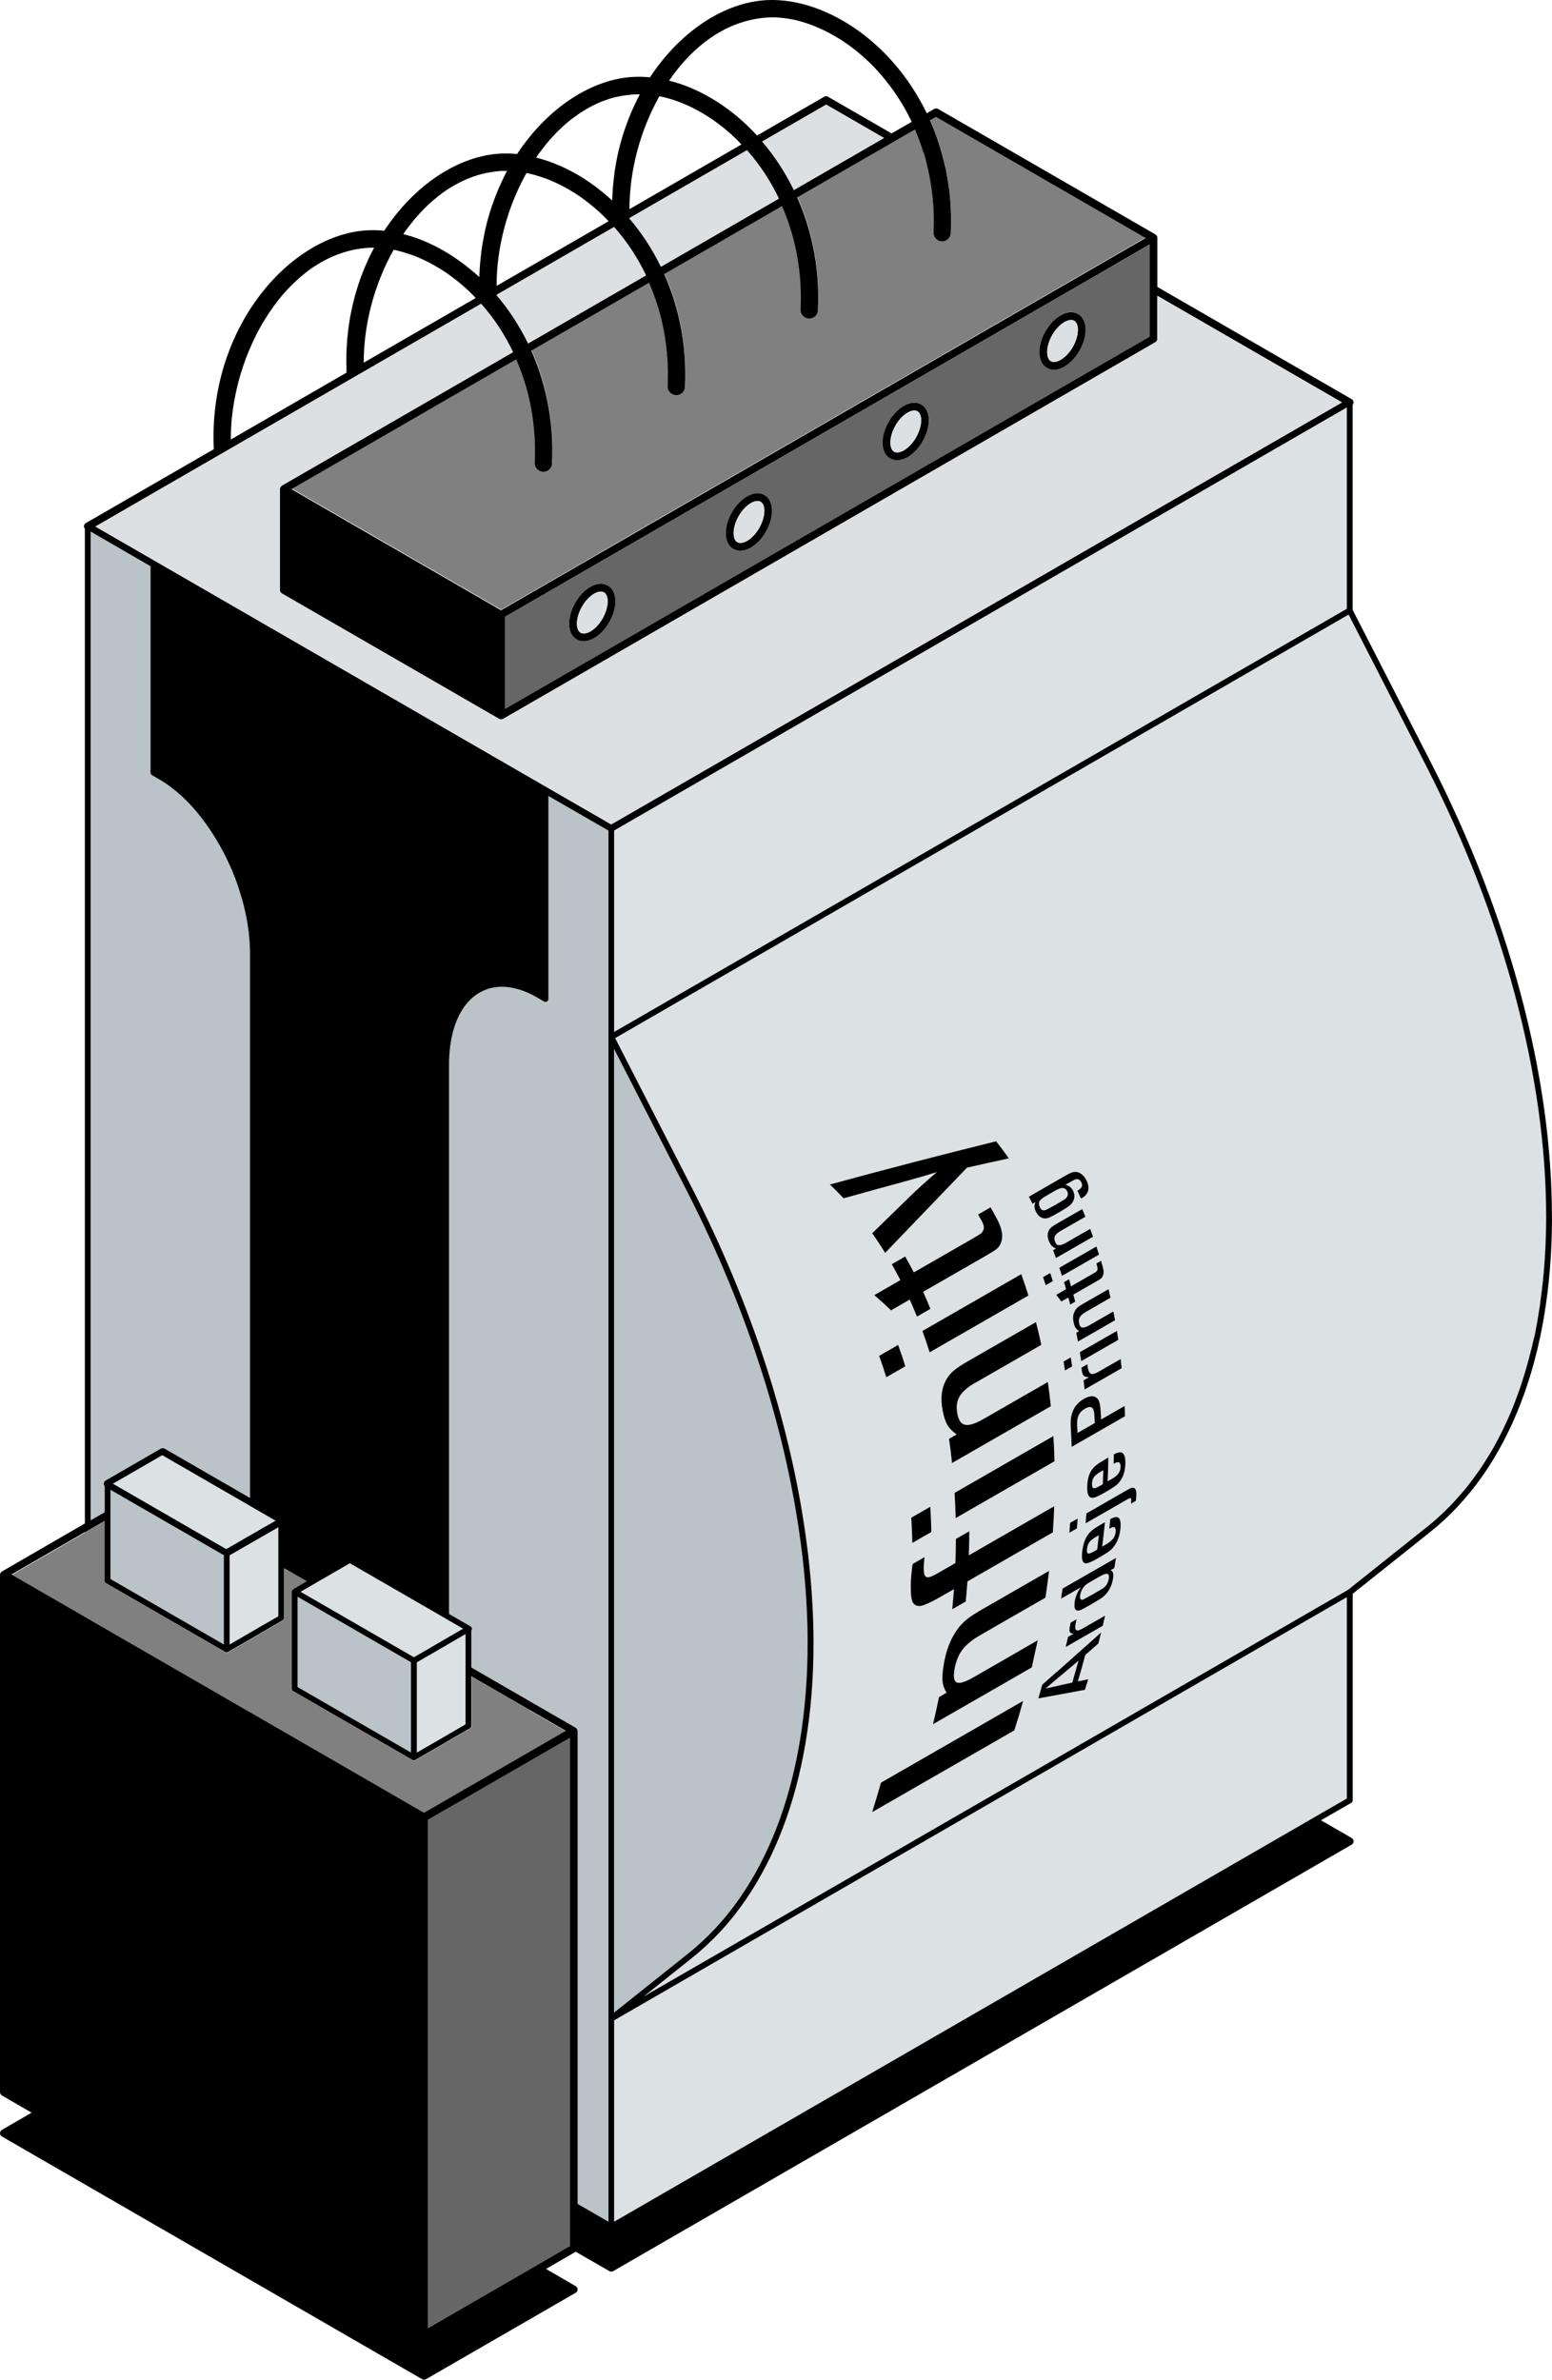 <?xml version="1.0" encoding="UTF-8"?>
<svg xmlns="http://www.w3.org/2000/svg" id="a" viewBox="0 0 201.36 308.69">
  <path d="M65.79,22.17c-.4,0-.79,0-1.17.04-4.98.46-9.23,3.69-12.29,8.16,3.41.86,6.86,2.79,9.87,5.58.13-5.16,1.48-9.85,3.59-13.78Z" fill="none"></path>
  <path d="M64.43,37.09l14.54-8.39c-.26-.27-.52-.55-.79-.81-3.01-2.87-6.51-4.77-9.86-5.45-2.48,4.41-3.89,9.68-3.88,14.65h-.01Z" fill="none"></path>
  <path d="M44.97,48.31c-.29-6.11,1.14-11.65,3.57-16.19-.4,0-.79,0-1.17.04-10.27.96-17.45,13.65-17.42,24.84l15.03-8.68v-.02h-.01Z" fill="none"></path>
  <path d="M47.19,47.05l14.54-8.39c-.26-.27-.52-.55-.79-.81-3.01-2.87-6.51-4.77-9.86-5.45-2.48,4.41-3.89,9.68-3.88,14.65h0Z" fill="none"></path>
  <path d="M98.21,17.59l8.72-5.04c.15-.09.35-.09.5,0l8.25,4.76,2.61-1.5c-1.4-2.93-3.29-5.59-5.63-7.84-4.15-3.96-9.23-6.08-13.56-5.68-4.98.46-9.23,3.69-12.29,8.16,3.52.89,7.09,2.9,10.16,5.84.43.41.84.85,1.24,1.29h0Z" fill="none"></path>
  <path d="M81.67,27.13l14.53-8.39c-.26-.27-.52-.55-.79-.81-3.01-2.87-6.51-4.77-9.86-5.45-2.48,4.41-3.89,9.67-3.88,14.65Z" fill="none"></path>
  <path d="M83.03,12.21c-.4,0-.79,0-1.17.04-4.98.46-9.23,3.69-12.29,8.16,3.41.86,6.86,2.79,9.87,5.58.13-5.16,1.48-9.85,3.59-13.78Z" fill="none"></path>
  <path d="M144.9,34.19h0s-.5.28-.5.28l-.5.29-78.37,45.25v11.96l83.64-48.29v-11.96l-4.27,2.47ZM135.65,42.96c.13-.21.26-.42.4-.61.11-.15.23-.29.35-.43.12-.13.24-.26.37-.38.08-.08.17-.16.26-.24.18-.15.37-.29.57-.4.46-.27.92-.41,1.37-.41.03,0,.07,0,.1.01.1.01.2.02.3.04.13.02.25.06.37.13.12.05.24.13.34.21.1.08.2.18.28.28.33.42.49.98.49,1.63,0,.91-.31,1.86-.8,2.71-.31.53-.68,1.02-1.12,1.42-.13.12-.26.23-.4.34-.09.07-.18.13-.27.19-.05.03-.11.06-.16.09-.46.26-.92.41-1.37.41-.25,0-.5-.05-.73-.15-.08-.03-.15-.07-.22-.11-.05-.03-.11-.07-.16-.11-.05-.04-.1-.09-.15-.14-.05-.04-.09-.09-.13-.14-.33-.42-.49-.98-.49-1.63,0-.91.31-1.86.8-2.71ZM116.18,53.53c.13-.15.26-.27.4-.39.06-.05.13-.11.19-.16.16-.12.32-.23.49-.33.46-.27.92-.41,1.37-.41.27,0,.54.06.78.17.12.05.23.12.33.21.05.04.1.08.15.13.05.04.1.09.14.15.33.42.49.98.49,1.63,0,.91-.31,1.87-.8,2.71-.06.1-.12.21-.2.31-.2.31-.43.6-.67.86-.08.09-.17.17-.26.25-.04.04-.08.08-.13.12-.11.1-.22.19-.34.27-.12.09-.24.17-.36.24-.23.13-.45.23-.68.3-.09.03-.18.05-.27.06-.14.04-.28.05-.42.05-.1,0-.21-.01-.31-.03-.07-.01-.14-.03-.2-.05-.07-.02-.14-.04-.2-.07-.08-.03-.16-.07-.24-.12-.11-.06-.21-.14-.3-.24-.04-.05-.09-.1-.13-.15-.33-.42-.49-.98-.49-1.63,0-.91.31-1.87.8-2.71.12-.21.26-.42.4-.61.13-.2.29-.39.46-.56ZM95.84,65.27c.08-.09.16-.18.25-.25.04-.05.09-.09.14-.13.08-.07.16-.14.24-.2.14-.11.29-.21.45-.3.46-.27.92-.41,1.37-.41.27,0,.54.06.78.17.12.05.23.12.33.21.05.04.1.08.15.13.05.04.1.09.14.15.33.42.49.98.49,1.63,0,.91-.31,1.87-.8,2.71-.06.1-.12.21-.2.31h0c-.14.21-.28.41-.43.59-.39.47-.84.86-1.33,1.15-.23.13-.45.23-.68.3-.09.03-.18.05-.27.06-.04.02-.09.03-.13.02-.1.02-.19.03-.29.03s-.21-.01-.31-.03c-.14-.02-.27-.06-.4-.12-.08-.03-.16-.07-.24-.12-.01,0-.02-.01-.03-.02-.1-.06-.19-.14-.27-.22-.04-.05-.09-.1-.13-.15-.33-.42-.49-.98-.49-1.63,0-.91.31-1.87.8-2.71.12-.21.26-.42.4-.61.13-.2.29-.39.46-.56ZM74.64,78.18c.49-.85,1.16-1.59,1.95-2.05.46-.27.92-.41,1.37-.41.27,0,.54.06.77.17.12.05.24.12.34.21.1.08.2.18.28.28.33.42.49.98.49,1.63,0,.91-.31,1.86-.8,2.71-.49.85-1.16,1.59-1.95,2.05-.13.07-.26.13-.39.19-.22.1-.43.16-.64.19-.11.02-.23.03-.34.03-.27,0-.54-.06-.77-.17-.12-.05-.24-.12-.34-.21-.1-.08-.2-.18-.28-.28-.33-.42-.49-.98-.49-1.63,0-.91.31-1.86.8-2.71Z" fill="#666"></path>
  <polygon points="58.29 234.44 57.92 234.65 57.56 234.87 57.43 234.94 55.51 236.04 55.51 274.52 55.51 275.1 55.51 275.68 55.51 279.84 55.51 280.42 55.51 281 55.51 285.47 55.51 286.04 55.51 286.62 55.51 302 68.83 294.31 69.33 294.02 69.83 293.73 73.7 291.5 73.93 291.36 73.93 291.05 73.93 290.48 73.93 286.17 73.93 285.73 73.93 285.3 73.93 225.41 58.41 234.37 58.29 234.44" fill="#666"></polygon>
  <path d="M121.46,15.14l-.79.45c.81,1.81,1.43,3.72,1.89,5.69.02.07.03.14.05.2.04.16.08.31.12.47.04.21.07.43.11.64.46,2.47.65,5.03.53,7.63-.03.61-.53,1.07-1.12,1.07h-.06c-.61-.03-1.09-.56-1.06-1.18.15-3.11-.18-6.16-.93-9.05-.06-.22-.1-.45-.16-.67-.04-.15-.1-.3-.14-.46-.02-.08-.05-.17-.08-.25-.31-1.01-.67-2.01-1.09-2.97l-2.03,1.17-.5.29-.5.29-12.25,7.07c.9,2.02,1.59,4.15,2.05,6.36.55,2.67.77,5.45.64,8.27-.03.61-.53,1.07-1.12,1.07h-.06c-.61-.03-1.1-.56-1.07-1.18.17-3.35-.22-6.64-1.09-9.72-.36-1.26-.8-2.49-1.32-3.68l-15.28,8.82c.9,2.02,1.59,4.15,2.05,6.36.55,2.67.77,5.45.64,8.27-.03.61-.53,1.07-1.12,1.07h-.06c-.62-.03-1.1-.56-1.07-1.18.17-3.35-.22-6.64-1.09-9.72-.36-1.26-.8-2.49-1.32-3.68l-15.28,8.82c.9,2.02,1.59,4.15,2.05,6.36.55,2.67.77,5.45.64,8.27-.03.61-.53,1.07-1.12,1.07h-.06c-.61-.03-1.09-.56-1.06-1.18.17-3.35-.22-6.64-1.09-9.72-.36-1.26-.8-2.49-1.32-3.68l-29.16,16.84,27.2,15.71,77.87-44.96.5-.29.5-.29,4.77-2.75-27.2-15.71v.06ZM68.73,221.83l-.5-.29-7.07-4.08v6.45c0,.13-.07.26-.19.32l-2.58,1.49-.12.07-.37.22-.38.22-.12.07-3.49,2.02h0c-.06.03-.12.05-.19.05-.06,0-.13-.02-.19-.05h0l-15.46-8.92c-.12-.07-.19-.19-.19-.32v-12.58h0c0-.08.04-.16.08-.22.03-.04.06-.08.1-.1h0l1.77-1.02-2.96-1.71v6.45c0,.13-.07.26-.19.32l-3.37,1.95-.12.07-.37.22-.38.22-.12.07-2.71,1.56h0c-.06.03-.12.05-.19.05-.06,0-.13-.02-.19-.05h0l-15.46-8.92c-.12-.07-.19-.19-.19-.32v-7.74l-1.82,1.05-.37.22-.38.22-9.51,5.49,9.51,5.49.38.22.37.22,20.32,11.73.12.07.35.2.35.2.12.07,16.8,9.7.5.29.5.29,4.21,2.43,2.38-1.37.12-.07.37-.21.37-.22.12-.07,15.05-8.69-4.21-2.43-.5-.29v-.04Z" fill="gray"></path>
  <polygon points="174.74 53 174.74 52.85 79.68 107.73 79.68 107.88 79.68 133.86 174.74 78.97 174.74 53" fill="#dce1e4"></polygon>
  <polygon points="147.52 222.9 147.02 223.19 79.68 262.07 79.68 288.19 169.63 236.25 170.13 235.96 170.63 235.67 174.74 233.3 174.74 207.18 148.02 222.61 147.52 222.9" fill="#dce1e4"></polygon>
  <path d="M142.7,192.75c.12-.07.25-.14.37-.22.03-.61.05-1.22.06-1.82-.1.06-.2.11-.3.17-.44.25-.74.49-.9.71-.16.22-.25.51-.26.88,0,.34.05.53.2.57.14.04.42-.06.82-.29h0Z" fill="#dce1e4"></path>
  <path d="M141.35,200.02c-.17.22-.28.52-.32.89-.04.35,0,.54.14.59.13.04.4-.05.8-.28.12-.07.25-.14.37-.22.08-.62.15-1.25.22-1.87-.1.06-.2.11-.3.17-.44.25-.75.49-.92.71h.01Z" fill="#dce1e4"></path>
  <path d="M137.68,154.13c-.19.03-.49.16-.89.39l-1.05.61c-.43.25-.7.46-.81.63-.07.11-.11.25-.1.42,0,.17.04.32.11.47.15.31.37.44.65.38.12-.03.58-.27,1.39-.71.8-.47,1.24-.75,1.33-.83.13-.13.21-.27.24-.44.03-.16,0-.32-.07-.48-.16-.33-.42-.46-.78-.41l-.02-.03Z" fill="#dce1e4"></path>
  <path d="M143.67,204.16c-.19-.05-.51.06-.98.33-.4.23-.8.46-1.2.69-.25.14-.42.25-.53.33-.1.08-.2.18-.31.3-.26.32-.43.68-.5,1.07-.04.22-.03.39.02.5s.15.15.28.13c.09-.02.54-.25,1.35-.71.7-.4,1.11-.65,1.24-.73s.23-.16.31-.24c.25-.25.42-.59.5-1.02.07-.38,0-.6-.18-.65h0Z" fill="#dce1e4"></path>
  <path d="M138.14,216.91c-.14.11-.27.23-.41.34s-.27.23-.41.34c-.56.48-1.12.95-1.68,1.43,1-.22,2-.44,3-.67.16-.03.32-.07.47-.1.02-.06.03-.11.05-.17.05-.17.09-.33.14-.5.21-.73.42-1.46.62-2.19-.59.5-1.19,1.01-1.78,1.51h0Z" fill="#dce1e4"></path>
  <path d="M141.68,182.61c-.21-.15-.52-.1-.93.14-.39.22-.66.5-.81.85-.16.35-.22.79-.19,1.34.02.32.03.64.05.96.75-.43,1.5-.86,2.24-1.29-.02-.33-.03-.66-.05-.98-.03-.56-.14-.9-.31-1.01h0Z" fill="#dce1e4"></path>
  <path d="M184.96,99.22l-10-19.51-95.16,54.94h0l10.02,19.54c7.87,15.37,12.97,31.36,14.87,46.28.02.18.05.36.07.54s.05.36.07.54c.46,3.94.71,7.8.71,11.55,0,9.12-1.39,17.31-4.07,24.24-1.67,4.33-3.84,8.17-6.49,11.44-1.59,1.96-3.34,3.71-5.26,5.24h0l-6.26,4.99,62.81-36.26.5-.29.5-.29,27.64-15.96,10.16-8.09c5-3.99,8.89-9.55,11.52-16.37h0c2.64-6.83,4.02-14.93,4.02-23.97,0-18.1-5.53-38.85-15.63-58.57h-.02ZM143.5,200.34c.41-.23.71-.47.89-.72.19-.24.3-.54.35-.9.02-.2,0-.36-.05-.47-.05-.12-.14-.17-.25-.16s-.29.09-.53.22c.05-.42.09-.84.13-1.25.34-.18.6-.27.8-.26.46,0,.64.53.52,1.59-.14,1.15-.56,2.04-1.23,2.66-.23.22-.83.6-1.8,1.16-.81.46-1.33.66-1.56.58-.35-.12-.47-.63-.36-1.53.11-.92.35-1.65.75-2.18.17-.23.37-.43.6-.62.23-.18.54-.39.95-.62.22-.13.44-.25.65-.38-.1,1.05-.22,2.11-.36,3.17.17-.1.34-.19.51-.29h-.01ZM144.43,204.08c.04.17.03.43-.03.78-.09.47-.24.91-.47,1.31s-.51.73-.85,1c-.12.1-.65.43-1.58.98-.65.36-1.05.58-1.19.65-.15.07-.28.11-.4.11-.22.02-.37-.09-.45-.3-.08-.22-.08-.53,0-.95.06-.32.14-.61.26-.88.11-.26.28-.55.49-.87-.84.48-1.69.97-2.53,1.45.07-.44.14-.87.21-1.31,2.31-1.33,4.61-2.65,6.92-3.97-.07.44-.14.87-.21,1.31-.16.09-.31.18-.47.27.17.1.27.24.31.42h0ZM138.79,211.66c-.06-.14-.04-.41.04-.82,0-.05.04-.17.08-.37.26-.15.51-.29.77-.44-.04.18-.07.31-.09.38-.12.55-.11.89.02,1.01s.42.05.86-.2c.97-.56,1.94-1.12,2.91-1.67-.1.44-.2.88-.31,1.32-1.6.92-3.21,1.84-4.81,2.76.1-.44.21-.88.31-1.32.23-.13.47-.27.7-.4-.26-.03-.42-.11-.48-.26h0ZM125.3,207.74c-.51.29-1.02.59-1.53.88-.07.04-.14.08-.21.12,0-.08.01-.16.02-.23.07-.79.14-1.58.2-2.36-.6.34-1.2.69-1.8,1.03-.13.08-.24.13-.36.2-.17.1-.36.2-.51.28-.2.1-.37.18-.54.26-.56.26-.99.41-1.26.42-.48,0-.79-.22-.95-.64-.1-.25-.15-.65-.17-1.15,0-.18-.01-.37-.01-.59v-.57h0c.02-.69.1-1.52.23-2.5.52-.3,1.04-.6,1.55-.89-.06.59-.09,1.04-.1,1.35-.01.69.09,1.1.32,1.22s.67-.02,1.34-.4c.81-.47,1.63-.94,2.45-1.41.04-1.05.06-2.09.06-3.12.58-.33,1.16-.67,1.74-1,0,1.03-.03,2.07-.06,3.12,3.69-2.12,7.39-4.24,11.08-6.37-.04,1.12-.1,2.25-.18,3.39-3.69,2.12-7.39,4.24-11.08,6.37-.06.86-.13,1.73-.22,2.6h0ZM137.01,163.21c-.12-.34-.25-.68-.37-1.02.12-.07.25-.14.37-.21-.24-.11-.43-.23-.56-.37s-.25-.34-.36-.61c-.21-.53-.21-1,.02-1.41.08-.15.2-.28.34-.4.15-.12.37-.27.69-.45,1.09-.63,2.19-1.26,3.28-1.88.14.33.28.65.41.99-1.07.61-2.13,1.23-3.2,1.84-.38.22-.62.43-.74.65-.11.21-.11.46,0,.74.11.29.28.45.5.47s.54-.08.94-.32c1.04-.6,2.08-1.2,3.12-1.79.13.34.25.68.37,1.02-1.6.92-3.21,1.84-4.81,2.76h0ZM142.25,161.69c.12.35.23.7.34,1.05-1.6.92-3.21,1.84-4.81,2.76-.11-.35-.22-.7-.34-1.05,1.6-.92,3.21-1.84,4.81-2.76ZM136.81,189.54c-4.27,2.46-8.55,4.91-12.82,7.37-.03-1.1-.07-2.19-.14-3.27,4.27-2.46,8.55-4.91,12.82-7.37.07,1.08.11,2.17.14,3.27ZM136.6,166.18c-.31.18-.62.36-.93.53-.11-.35-.22-.7-.34-1.05.31-.18.62-.36.93-.53.11.35.23.7.34,1.05ZM141.17,154.46c-.09.37-.35.68-.77.92l-.15.08c-.15-.34-.31-.67-.47-1,.09-.07.16-.11.19-.13.23-.16.36-.3.4-.45.04-.16.02-.33-.07-.51-.14-.28-.33-.42-.57-.43-.13,0-.38.09-.74.3-.26.15-.51.3-.77.44.46.09.8.35,1.02.81.15.31.19.62.13.93-.07.31-.22.6-.48.85-.2.2-.67.5-1.39.92-.62.36-1.04.58-1.27.69-.23.1-.43.15-.61.16-.54,0-.94-.3-1.21-.87-.12-.25-.18-.47-.19-.66,0-.2.04-.4.15-.61-.13.08-.26.15-.4.23-.16-.31-.32-.62-.48-.92,1.55-.89,3.09-1.78,4.64-2.67.41-.24.71-.39.9-.46.19-.07.37-.1.56-.09.26.02.51.12.76.32.25.2.45.46.61.78.24.49.31.94.21,1.36h0ZM134.41,171.5c.25.97.48,1.96.69,2.95-2.85,1.64-5.69,3.27-8.54,4.91-1.01.58-1.69,1.17-2.05,1.79-.36.61-.45,1.34-.3,2.19.16.88.49,1.38,1.01,1.49.52.11,1.33-.14,2.42-.77,2.77-1.59,5.55-3.19,8.32-4.78.15,1.03.28,2.08.39,3.14-4.27,2.46-8.55,4.91-12.82,7.37-.11-1.06-.24-2.1-.39-3.14.33-.19.66-.38.99-.57-.53-.36-.93-.77-1.19-1.21s-.47-1.07-.63-1.88c-.32-1.62-.16-2.99.55-4.15.25-.41.57-.78.97-1.1s1.02-.73,1.85-1.21c2.91-1.67,5.83-3.35,8.74-5.02h-.01ZM120.61,175.42c-.29-.94-.6-1.86-.93-2.77,4.27-2.46,8.55-4.91,12.82-7.37.33.91.64,1.83.93,2.77-4.27,2.46-8.55,4.91-12.82,7.37ZM115.61,169.96c-.71-.67-1.44-1.33-2.18-1.97,1.13-.65,2.26-1.3,3.39-1.95-.36-.7-.73-1.39-1.12-2.06.58-.33,1.16-.67,1.74-1,.39.68.76,1.36,1.12,2.06,2.52-1.45,5.04-2.9,7.57-4.35.6-.35.97-.57,1.1-.67.13-.1.24-.24.34-.44.14-.29.09-.68-.17-1.15-.16-.3-.33-.6-.5-.9l1.62-.93c.33.57.64,1.15.95,1.74.58,1.16.69,2.14.39,2.88-.14.33-.3.57-.5.74s-.65.46-1.36.87c-2.74,1.58-5.49,3.15-8.23,4.73.33.73.64,1.46.94,2.21-.58.33-1.16.67-1.74,1-.3-.75-.61-1.49-.94-2.21-.81.46-1.61.93-2.42,1.39h0ZM117.47,177.23c-.82.47-1.65.95-2.47,1.42-.29-.94-.6-1.86-.93-2.77.82-.47,1.65-.95,2.47-1.42.33.91.64,1.83.93,2.77ZM120.7,195.45c.07,1.08.11,2.17.14,3.27-.82.47-1.65.95-2.47,1.42-.03-1.1-.07-2.19-.14-3.27.82-.47,1.65-.95,2.47-1.42ZM125.47,151.46c-3.5,3.64-7.04,7.32-10.63,11.06-.54-.88-1.1-1.73-1.69-2.56,1.66-1.62,3.31-3.23,4.96-4.83.85-.82,2-1.86,3.44-3.11-1.5.46-2.86.86-4.08,1.19-2.66.72-5.33,1.46-8.02,2.21-.58-.62-1.17-1.21-1.78-1.79,7.28-1.99,14.47-3.85,21.57-5.61.57.72,1.12,1.46,1.65,2.22-1.8.39-3.61.79-5.42,1.2v.02ZM138.29,167.23c-.09-.3-.17-.61-.26-.91.22-.13.44-.25.65-.38.09.3.18.6.26.91.95-.54,1.89-1.09,2.84-1.63.23-.13.36-.21.41-.25l.14-.17c.06-.12.07-.28,0-.49-.04-.13-.08-.27-.12-.4.2-.12.41-.23.61-.35.08.25.15.51.22.77.14.51.13.91,0,1.21-.06.13-.13.23-.21.3s-.25.17-.51.33c-1.03.59-2.06,1.18-3.09,1.77.08.31.16.61.24.92-.22.13-.44.25-.65.38-.08-.31-.16-.62-.24-.92-.3.17-.6.35-.91.52-.22-.29-.44-.58-.66-.87.42-.24.85-.49,1.27-.73h.02ZM140.01,171.66c.07.32.2.5.4.54s.51-.06.92-.29c1.04-.6,2.08-1.2,3.12-1.79.07.38.15.76.22,1.14-1.6.92-3.21,1.84-4.81,2.76-.07-.38-.14-.76-.22-1.14l.37-.21c-.21-.13-.37-.28-.47-.44-.11-.16-.19-.39-.25-.69-.13-.6-.07-1.11.2-1.55.09-.15.21-.29.36-.42.15-.12.38-.27.7-.45,1.09-.63,2.19-1.26,3.28-1.88.09.37.17.74.26,1.11-1.07.61-2.13,1.23-3.2,1.84-.38.22-.63.44-.77.67-.13.23-.16.5-.1.81h0ZM140.62,178.46c-.12-.12-.21-.36-.26-.72,0-.04-.02-.15-.04-.33.26-.15.51-.29.77-.44,0,.16.03.27.04.34.07.49.2.78.41.88s.53.02.97-.23c.97-.56,1.94-1.12,2.91-1.67.05.39.09.79.13,1.19-1.6.92-3.21,1.84-4.81,2.76-.04-.4-.08-.79-.13-1.19.23-.13.47-.27.7-.4-.33,0-.56-.07-.68-.19h-.01ZM140.28,176.56c-.06-.39-.12-.77-.18-1.16,1.6-.92,3.21-1.84,4.81-2.76.06.38.12.77.18,1.16-1.6.92-3.21,1.84-4.81,2.76ZM138.17,177.77c-.06-.39-.12-.77-.18-1.16.31-.18.62-.36.93-.53.06.38.12.77.18,1.16-.31.18-.62.36-.93.53ZM138.84,197.54c.33-.19.65-.37.98-.56-.03.43-.06.85-.1,1.28-.33.19-.65.37-.98.56.04-.43.07-.86.1-1.28ZM139.04,187.68c-.03-.89-.07-1.77-.12-2.64-.1-1.67.44-2.86,1.7-3.58.67-.38,1.19-.45,1.57-.2.2.13.34.32.43.57.08.25.15.66.18,1.22.02.36.04.72.06,1.09,1.02-.58,2.03-1.17,3.05-1.75.02.44.04.88.05,1.33-2.31,1.32-4.61,2.65-6.92,3.97h0ZM141.65,190.67c.16-.22.35-.43.57-.61.22-.18.54-.39.94-.62.22-.13.44-.25.65-.38,0,1.03-.04,2.06-.09,3.09.17-.1.34-.19.51-.29.41-.24.7-.47.88-.71.18-.24.27-.53.28-.88,0-.19-.02-.35-.09-.46-.07-.11-.16-.16-.27-.15-.11,0-.29.09-.53.22,0-.41.02-.81.02-1.22.34-.18.61-.27.81-.27.49,0,.72.51.69,1.54-.04,1.12-.4,2-1.05,2.61-.22.21-.82.6-1.79,1.16-.81.46-1.34.66-1.59.59-.38-.11-.55-.61-.52-1.49.03-.9.22-1.61.59-2.13h-.01ZM131.6,224.46c-6.15,3.53-12.29,7.07-18.44,10.6.41-1.27.79-2.54,1.14-3.82,6.15-3.53,12.29-7.07,18.44-10.6-.36,1.27-.74,2.54-1.14,3.82ZM133.88,216.28c-4.27,2.46-8.55,4.91-12.82,7.37.28-1.17.54-2.35.78-3.52.33-.19.66-.38.99-.57-.3-.45-.48-.93-.53-1.45-.05-.52,0-1.25.15-2.18.31-1.87.91-3.44,1.87-4.72.2-.27.43-.51.66-.74.13-.12.26-.24.39-.35.04-.03.07-.07.11-.1.09-.07.2-.15.32-.24.41-.29.93-.62,1.58-1,2.91-1.67,5.83-3.35,8.74-5.02-.14,1.15-.29,2.31-.47,3.47-2.38,1.37-4.77,2.74-7.15,4.11-.17.1-.33.19-.5.29-.17.1-.33.19-.5.29l-.38.22c-1.01.58-1.76,1.2-2.26,1.87s-.83,1.49-1,2.47c-.18,1.01-.09,1.59.29,1.75s1.11-.07,2.2-.69c1.82-1.05,3.64-2.09,5.46-3.14.17-.1.33-.19.5-.29.17-.1.33-.19.5-.29.62-.36,1.24-.71,1.86-1.07-.13.63-.28,1.26-.42,1.9-.04.17-.07.34-.11.51s-.07.34-.11.51c-.05.2-.08.4-.13.6h-.02ZM140.81,219.03c-.02.05-.03.11-.05.16l-.51.09c-1.83.34-3.67.68-5.53,1.02.17-.59.34-1.18.5-1.77.49-.44.98-.87,1.47-1.31.13-.12.26-.23.39-.35.13-.12.26-.23.39-.35,1.8-1.6,3.61-3.2,5.39-4.8-.12.48-.24.96-.37,1.44-.56.49-1.13.99-1.69,1.48-.29,1.09-.6,2.18-.92,3.27-.02.05-.03.11-.05.16.08-.02.16-.03.25-.05.37-.07.74-.14,1.1-.22-.07.24-.15.48-.23.72-.05.16-.1.33-.15.49v.02ZM147.42,194.23c0,.09-.03.25-.05.46-.21.12-.43.24-.64.37v-.2c.04-.29.02-.46-.03-.5s-.19,0-.42.13c-1.81,1.04-3.62,2.08-5.44,3.12.04-.43.07-.86.1-1.28,1.77-1.02,3.55-2.04,5.32-3.06.28-.16.48-.25.62-.27s.26,0,.35.1c.17.16.23.54.18,1.13h0Z" fill="#dce1e4"></path>
  <polygon points="58.25 213.21 57.88 213.43 57.5 213.64 57.38 213.72 57.03 213.92 56.53 214.21 56.03 214.5 54.07 215.62 54.07 227.34 57.38 225.43 57.5 225.36 57.88 225.14 58.25 224.92 58.38 224.85 60.4 223.68 60.4 217.02 60.4 216.44 60.4 215.87 60.4 211.97 58.38 213.14 58.25 213.21" fill="#dce1e4"></polygon>
  <polygon points="55.78 213.77 56.28 213.48 57.38 212.85 57.5 212.78 57.88 212.56 58.25 212.34 58.38 212.27 60.1 211.28 58.38 210.28 58.25 210.21 57.88 209.99 57.5 209.78 57.38 209.71 45.39 202.79 41.57 204.99 41.07 205.28 40.57 205.57 38.99 206.48 45.16 210.05 53.7 214.98 53.7 214.98 55.28 214.06 55.78 213.77" fill="#dce1e4"></polygon>
  <polygon points="33.18 199.79 32.87 199.97 32.81 200 32.43 200.22 32.37 200.26 32.31 200.29 31.87 200.55 29.78 201.75 29.78 213.31 32.31 211.86 32.43 211.79 32.81 211.57 33.18 211.35 33.31 211.28 36.11 209.66 36.11 203 36.11 202.42 36.11 201.84 36.11 198.09 33.31 199.71 33.18 199.79" fill="#dce1e4"></polygon>
  <path d="M71.14,103.24v26.34c0,.13-.07.26-.19.32-.12.07-.26.07-.38,0l-.89-.52h0c-1.65-.95-3.19-1.39-4.57-1.39-2.01,0-3.68.91-4.91,2.63-1.22,1.72-1.95,4.27-1.95,7.5v71.22l.12.07,2.66,1.54c.12.07.19.19.19.32,0,.08-.03.15-.08.21v4.81l8.07,4.66.5.29.5.29,4.46,2.57c.15.09.25.25.25.43v61.33l4,2.31V107.73l-7.67-4.42-.12-.07h.01Z" fill="#b9c3c8"></path>
  <path d="M20.63,101.06h0l-.9-.52c-.12-.07-.19-.19-.19-.33v-26.77l-.12-.07-7.66-4.43v128.25l1.82-1.05v-3.38c-.07-.09-.12-.19-.12-.31,0-.18.1-.34.25-.43l7.15-4.13c.15-.09.35-.09.5,0l10.95,6.32.12.07v-70.64c0-4.34-1.32-9.06-3.47-13.16-2.14-4.1-5.11-7.57-8.34-9.43h.01Z" fill="#b9c3c8"></path>
  <path d="M104.12,201.97c-.02-.18-.05-.36-.07-.54s-.04-.36-.07-.54c-1.85-14.91-6.94-30.94-14.84-46.35l-9.47-18.48v125.01h0l9.57-7.63c5-3.99,8.88-9.54,11.52-16.36,2.64-6.83,4.02-14.93,4.02-23.97,0-3.62-.23-7.34-.66-11.14Z" fill="#b9c3c8"></path>
  <polygon points="38.61 218.85 53.32 227.34 53.32 215.63 38.61 207.13 38.61 218.85" fill="#b9c3c8"></polygon>
  <polygon points="16.96 194.77 16.46 194.49 14.33 193.25 14.33 195.72 14.33 196.29 14.33 196.87 14.33 204.82 29.03 213.31 29.03 201.75 17.46 195.06 16.96 194.77" fill="#b9c3c8"></polygon>
  <path d="M201.35,157.79c0-18.25-5.57-39.1-15.72-58.91l-10.14-19.78v-26.59c.07-.09.12-.19.12-.31,0-.18-.1-.34-.25-.43l-25.2-14.55v-6.38c0-.18-.1-.34-.25-.43l-28.2-16.28c-.15-.09-.35-.09-.5,0l-.97.56c-1.51-3.11-3.53-5.95-6.03-8.34C109.61,1.95,103.88-.41,98.89.06c-5.3.5-10.77,4.21-14.56,9.97-.91-.09-1.81-.1-2.68-.02-5.3.5-10.77,4.21-14.56,9.97-.91-.09-1.81-.1-2.68-.02-5.3.5-10.77,4.21-14.56,9.97-.91-.09-1.81-.1-2.68-.02-9.79.91-20.18,12.78-19.43,28.34v.02l-16.6,9.58c-.15.09-.25.25-.25.43,0,.12.05.22.12.31v129.03l-10.76,6.23c-.15.09-.25.25-.25.43v67.11c0,.18.1.34.25.43l3.85,2.23-3.85,2.23c-.15.09-.25.25-.25.43s.09.34.25.43l54.52,31.48c.15.09.35.09.5,0l19.42-11.21c.15-.09.25-.25.25-.43s-.1-.34-.25-.43l-3.85-2.23,3.85-2.23h.01s4.36,2.51,4.36,2.51c.15.09.35.09.5,0l95.81-55.32c.15-.09.25-.25.25-.43s-.1-.34-.25-.43l-3.98-2.3,3.92-2.26c.12-.07.19-.19.19-.32v-26.8l10.04-8c5.12-4.08,9.08-9.76,11.75-16.69,1.34-3.47,2.36-7.25,3.04-11.3s1.03-8.38,1.03-12.94v-.02ZM174.74,78.97l-95.06,54.89v-26.13l95.06-54.88v26.12ZM65.53,91.96v-11.96l78.37-45.25.5-.29.5-.29,4.27-2.47v11.97l-83.64,48.29ZM120.67,15.6l.78-.44,27.14,15.68.06.03-4.77,2.75-.5.29-.5.29-77.87,44.96-27.2-15.71.08-.05,29.08-16.79c.52,1.19.96,2.41,1.32,3.68.87,3.08,1.25,6.37,1.09,9.72-.03.61.45,1.15,1.06,1.18h.06c.53,0,.99-.37,1.1-.89,0-.01,0-.03.01-.04,0-.05.01-.09.01-.14.14-2.82-.08-5.6-.64-8.27-.46-2.21-1.15-4.34-2.05-6.36l.04-.03,15.24-8.79c.52,1.19.96,2.42,1.32,3.68.87,3.08,1.25,6.37,1.09,9.72-.03.61.45,1.15,1.07,1.18h.06c.53,0,.99-.38,1.1-.89,0-.01,0-.03.01-.04,0-.05.01-.09.01-.14.14-2.82-.08-5.6-.64-8.27-.46-2.21-1.15-4.34-2.05-6.36l.04-.03,15.24-8.79c.52,1.19.96,2.42,1.32,3.68.87,3.08,1.25,6.37,1.09,9.72-.03.61.45,1.15,1.07,1.18h.06c.53,0,.99-.37,1.1-.89,0-.01,0-.03.01-.04,0-.05.01-.09.01-.14.14-2.82-.08-5.6-.64-8.27-.46-2.21-1.15-4.34-2.05-6.36l.04-.03,12.21-7.04,1-.58,2.03-1.17c.42.96.78,1.96,1.09,2.97v-.06c.04.08.06.17.09.25.05.15.1.3.14.46.06.22.1.45.16.67.74,2.89,1.08,5.94.93,9.05-.03.61.45,1.15,1.06,1.18h.06c.3,0,.59-.12.78-.33.04-.04.07-.07.1-.11.04-.04.07-.08.09-.13.05-.08.09-.18.12-.28.02-.07.03-.14.03-.22.07-1.56.04-3.11-.1-4.63-.1-1.01-.24-2.01-.43-3-.04-.21-.07-.43-.11-.64-.03-.16-.08-.31-.12-.47-.02-.07-.03-.14-.05-.2-.46-1.97-1.08-3.88-1.89-5.69h.01ZM79.67,29.45c1.67,1.88,3.05,3.99,4.14,6.27l-15.29,8.83c-1.1-2.27-2.48-4.38-4.11-6.29l15.26-8.81ZM103,24.65c-1.1-2.27-2.48-4.39-4.11-6.29l8.3-4.79,7.5,4.33-11.69,6.75ZM101.05,25.76h0s-15.3,8.84-15.3,8.84c-1.1-2.27-2.48-4.39-4.11-6.29l.29-.17,14.98-8.65c1.67,1.88,3.05,3.99,4.14,6.27ZM86.82,10.45c.19-.28.38-.55.58-.82.15-.2.3-.4.46-.59.47-.59.96-1.16,1.47-1.68.17-.18.34-.36.52-.52.17-.17.35-.34.53-.49.18-.16.36-.31.54-.47.37-.31.74-.6,1.13-.87.19-.13.39-.26.58-.39.49-.32,1-.61,1.51-.87,1.56-.77,3.21-1.27,4.96-1.44h0c.54-.06,1.09-.07,1.65-.05.18.01.37.02.55.04.3.03.61.07.92.12.16.02.31.05.46.08.16.02.32.06.47.09.11.03.24.06.35.09h.02s.05.01.08.02c.32.09.65.18.98.29.11.03.22.07.33.11.33.12.67.25,1.01.39.33.14.66.29,1,.45.33.16.66.33.99.52.33.18.66.37.98.57,0,0,.01,0,.01,0,.2.12.39.25.58.38s.39.26.58.4.38.28.57.42c.18.14.37.29.56.44.25.21.5.42.75.64.24.21.48.43.72.66.08.07.15.14.22.21.15.14.29.29.43.43.07.07.14.15.21.22.33.35.65.7.96,1.07.07.08.14.17.21.26.23.28.46.56.67.85.01.01.02.02.03.03.06.08.13.16.18.24,0,.01.01.01.01.02.25.33.49.66.71,1,.04.06.08.11.11.17.26.39.51.78.75,1.19,0,.02.02.04.03.06.14.22.27.45.39.68.08.14.15.29.23.43.17.32.33.64.49.97h0s-2.61,1.51-2.61,1.51l-8.25-4.76c-.15-.09-.35-.09-.5,0l-8.72,5.04v-.02c-.42-.44-.81-.85-1.24-1.27-3.07-2.94-6.64-4.96-10.16-5.84,0,0,.01,0,.01-.02ZM85.55,12.48c3.35.67,6.85,2.57,9.86,5.45.27.26.53.54.79.81l-14.53,8.39c-.01-4.98,1.4-10.24,3.88-14.65ZM69.57,20.41h.01c.19-.28.38-.55.58-.81h0c.16-.21.31-.41.46-.6.16-.2.31-.39.47-.58.16-.19.32-.38.49-.56.16-.18.33-.36.5-.54.17-.18.34-.35.52-.51.14-.14.28-.27.42-.4.4-.36.8-.71,1.22-1.02.15-.12.3-.23.45-.33.05-.04.09-.07.14-.1.16-.12.32-.23.48-.33.03-.03.06-.05.09-.06.18-.12.36-.23.54-.34.14-.09.29-.17.44-.25.14-.08.27-.15.41-.22.01-.01.03-.01.04-.02.19-.1.38-.19.57-.28.17-.08.33-.15.5-.22.05-.02.1-.04.15-.06.02-.01.04-.02.06-.02.12-.05.24-.1.37-.14.39-.15.8-.28,1.21-.38.05-.01.1-.02.15-.04t.02,0c.2-.04.41-.09.62-.13.21-.04.43-.08.64-.11.01,0,.02,0,.03,0h.03c.23-.03.45-.06.68-.08.39-.04.77-.04,1.16-.04h0c-.13.24-.26.49-.39.74-.19.39-.37.78-.55,1.18,0,.02-.02.04-.02.06-.09.18-.17.36-.24.55-.08.18-.15.37-.23.55-.13.33-.25.66-.37.99-.14.39-.27.78-.4,1.18-.16.53-.31,1.07-.45,1.61-.05.2-.1.4-.15.6-.05.24-.1.48-.15.72-.09.45-.18.89-.24,1.35-.05.23-.08.46-.11.7-.04.31-.08.62-.11.93-.06.54-.11,1.09-.14,1.65-.02.32-.03.64-.04.96h0c-.19-.17-.38-.34-.57-.51-.19-.16-.39-.33-.58-.49-.77-.64-1.58-1.23-2.39-1.76-.29-.19-.59-.37-.89-.55-.22-.13-.44-.25-.67-.37-.26-.14-.52-.28-.79-.41-.26-.13-.52-.25-.78-.37h-.01c-.52-.23-1.06-.44-1.59-.63-.53-.18-1.07-.34-1.6-.48h0ZM68.31,22.44h.01c.28.06.56.12.84.2.06.01.12.03.19.05.28.08.57.17.85.26.22.07.43.14.64.22h.01c.31.12.63.25.94.39.32.14.64.29.95.45h.01c.31.16.62.33.93.51.32.17.63.36.94.56.41.26.82.54,1.21.84.8.59,1.59,1.25,2.34,1.97.13.13.27.27.4.4.13.14.26.27.39.41l-14.52,8.38h-.01c-.01-4.98,1.4-10.24,3.88-14.64ZM53.53,28.76c.41-.52.85-1.01,1.31-1.48.45-.48.92-.92,1.4-1.33h.01c.73-.63,1.49-1.19,2.28-1.67h.01c.26-.17.53-.32.81-.46.27-.15.55-.29.83-.41.25-.13.5-.23.77-.33h.01s.08-.04.13-.05c.01,0,.01-.01.02-.01.25-.1.52-.19.79-.27.28-.09.56-.17.85-.23.02-.01.05-.02.07-.02.27-.06.54-.12.82-.16.02-.01.04-.01.06-.01.3-.05.6-.09.91-.12.39-.04.78-.04,1.17-.04-.09.17-.18.33-.25.5-.09.15-.16.29-.22.44-.09.19-.18.38-.27.57-.12.26-.24.52-.35.78-.11.26-.22.53-.33.8-.21.53-.41,1.08-.6,1.64-.14.42-.27.84-.39,1.27-.13.43-.24.86-.34,1.3-.07.3-.14.59-.19.89-.06.3-.12.6-.17.9-.06.3-.11.6-.15.91-.05.31-.09.62-.12.93-.04.31-.07.62-.1.94-.06.62-.09,1.26-.11,1.9h0c-.19-.16-.37-.33-.56-.5-.19-.16-.39-.33-.59-.49-.39-.32-.78-.63-1.17-.92h-.01c-1.6-1.18-3.28-2.12-4.97-2.82-.43-.17-.85-.33-1.28-.47s-.85-.26-1.28-.37h-.01c.38-.56.78-1.09,1.21-1.61ZM51.07,32.4h.01c.28.06.56.12.84.2.06.01.12.03.19.05.28.08.57.17.85.26.22.07.43.14.64.22h.01c.31.12.63.25.94.39.32.14.64.29.95.45h.01c.31.16.62.33.93.51.32.17.63.36.94.56.41.26.82.54,1.21.84.8.59,1.59,1.25,2.34,1.97l.4.4c.13.14.26.27.39.41l-14.52,8.38h-.01c-.01-4.98,1.4-10.24,3.88-14.64ZM29.97,55.88c0-.24.02-.5.04-.75,0-.03.01-.05.01-.08,0-.12,0-.25.02-.37.02-.31.05-.62.1-.92.03-.36.08-.71.14-1.06.05-.36.11-.71.18-1.06.53-2.83,1.48-5.62,2.77-8.17.31-.63.65-1.25,1.02-1.84.73-1.22,1.55-2.36,2.43-3.4.45-.51.9-1,1.37-1.45.16-.16.33-.32.5-.47s.34-.3.51-.45c.26-.22.52-.43.79-.64.13-.1.27-.2.4-.3.13-.1.27-.19.41-.28.37-.24.75-.47,1.13-.69.16-.09.33-.18.49-.26.06-.03.11-.06.17-.09.02,0,.04-.02.06-.03.02-.01.03-.02.05-.02.13-.07.27-.13.4-.19,1.39-.62,2.86-1.04,4.4-1.18h.01c.39-.05.77-.05,1.16-.05h.01c-.07.13-.14.26-.2.39-.07.12-.14.26-.21.39-.25.5-.48,1.01-.7,1.53-.08.17-.15.34-.22.52-.08.19-.15.37-.22.56-.09.24-.18.48-.27.72-.03.08-.06.16-.08.25-.11.29-.2.58-.29.88-.12.38-.23.77-.34,1.16-.07.27-.14.53-.2.8-.01.04-.02.08-.03.12-.07.27-.13.55-.18.82-.05.21-.09.43-.13.64-.04.17-.07.35-.09.52-.04.21-.07.42-.1.64-.02.14-.04.28-.06.42-.02.14-.04.28-.06.42,0,.08,0,.15-.02.23-.03.26-.06.51-.08.77-.03.31-.05.63-.07.94-.01.14-.02.27-.02.41-.03.49-.04.98-.04,1.47,0,.52.02,1.05.04,1.58h0v.02h0s-15.03,8.69-15.03,8.69c0-.38.01-.76.03-1.14ZM11.75,68.95h.01s7.65,4.43,7.65,4.43l.12.07v26.77c0,.13.07.26.19.33l.9.52c1.62.93,3.16,2.26,4.58,3.87,1.41,1.62,2.68,3.51,3.76,5.56.1.19.2.38.3.58.1.2.19.4.28.59.19.39.37.79.54,1.18h0c.16.4.32.78.47,1.17h0s.02.07.03.1c.15.4.29.8.42,1.2.11.35.22.69.32,1.04.11.35.21.7.29,1.05.09.35.17.69.24,1.04.03.17.07.35.11.52.04.17.07.35.1.52.03.21.06.41.09.61.03.17.05.34.07.5.01.04.02.08.02.12.04.3.07.59.09.88.03.21.04.41.05.62,0,.04.01.07.01.11.01.16.02.33.02.49.01.28.02.56.02.84v70.64l-.12-.07-10.95-6.32c-.15-.09-.35-.09-.5,0l-7.15,4.13c-.05.04-.11.08-.15.13-.02.02-.03.05-.05.08-.01.03-.02.06-.03.09-.01.04-.02.08-.02.13s0,.1.03.15c.02.06.05.11.09.16v3.38l-1.82,1.05V69.09h-.01v-.14ZM32.81,200.01l.06-.03.31-.18.12-.07,2.81-1.62v11.55l-2.81,1.62-.12.07-.37.22-.38.22-.12.07-2.52,1.46v-11.57l2.08-1.2.44-.25.06-.03.06-.04.38-.22ZM29.04,201.74v11.57l-14.71-8.49v-11.57l2.13,1.23.5.29.5.29,11.58,6.68ZM11,198.75v.04l.38-.22.37-.22,1.82-1.05v7.74s0,.02.01.03c0,.03,0,.06,0,.09.01.03.03.06.04.09.04.05.08.08.13.11l15.46,8.92c.06.03.12.05.19.05.06,0,.13-.02.19-.05l2.71-1.56.12-.07.38-.22.37-.22.12-.07,3.37-1.95c.12-.07.19-.19.19-.32v-6.45l2.96,1.71h-.02s-1.75,1.02-1.75,1.02c-.04.03-.07.06-.1.1-.05.06-.08.14-.08.22v12.58s0,.02.01.03c0,.03,0,.06.01.09.01.03.03.06.04.09.04.05.08.08.13.11l15.46,8.92c.06.03.12.05.19.05.06,0,.13-.02.19-.05l3.49-2.02.12-.07.38-.22.37-.22.12-.07,2.58-1.49c.12-.07.19-.19.19-.32v-6.45l7.07,4.08.5.29.5.29,4.21,2.43-.06.03-14.99,8.66-.12.07-.37.22-.37.21-.12.07-2.38,1.37-4.21-2.43-1-.58-16.8-9.7-.12-.07-.35-.2-.35-.2-.12-.07-20.32-11.73-.37-.22-.38-.22-9.44-5.45-.07-.04,9.51-5.49ZM58.37,212.26l-.12.07-.37.22-.38.22-.12.07-1.1.64-.5.29-.5.29-1.58.91-8.54-4.93-6.17-3.56,1.58-.91.5-.29.5-.29,3.82-2.21,11.99,6.92.12.07.38.22.37.22.12.07,1.72.99-1.72.99ZM60.4,211.97v11.71l-2.02,1.17-.12.07-.37.22-.38.22-.12.07-3.31,1.91v-11.71l1.96-1.13.5-.29.5-.29.35-.2.12-.07.38-.22.37-.22.12-.07,2.02-1.17ZM38.61,207.13l14.71,8.49v11.71l-14.71-8.49v-11.71ZM73.94,291.37h-.01s-.23.12-.23.12l-3.87,2.24-.5.29-.5.29-13.31,7.69v-65.95l1.92-1.11.12-.07.37-.21.37-.21.12-.07,15.52-8.96v65.95ZM78.94,288.19l-4-2.31v-61.33h-.01c0-.19-.1-.35-.25-.44l-4.46-2.57-1-.58-8.07-4.66v-4.81c.04-.06.08-.13.08-.21,0-.13-.07-.26-.19-.32l-2.66-1.54-.12-.07v-71.22c0-3.23.73-5.78,1.95-7.5,1.22-1.72,2.9-2.62,4.91-2.63,1.38,0,2.93.44,4.57,1.39l.89.52c.12.07.26.07.38,0,.12-.07.19-.19.19-.32v-26.34l.12.07,7.67,4.42v180.45ZM79.3,106.94L12.38,68.3l50.04-28.89c1.67,1.88,3.05,3.99,4.14,6.27l-29.99,17.31c-.06.04-.11.09-.15.15-.06.08-.1.18-.1.29v13.12c0,.18.09.34.25.43l28.2,16.28c.15.09.35.09.5,0l84.64-48.87c.15-.09.25-.25.25-.43v-5.59l23.95,13.83-94.81,54.74ZM79.67,136.06l9.47,18.48c7.89,15.41,12.98,31.44,14.84,46.35.02.18.05.36.07.54s.05.36.07.54c.43,3.8.66,7.53.66,11.14,0,9.04-1.38,17.14-4.02,23.97-2.64,6.83-6.51,12.38-11.52,16.36l-9.57,7.63v-125.01ZM174.74,233.3l-4.11,2.37-.5.29-.5.29-89.95,51.94v-26.12l67.33-38.88.5-.29.5-.29,26.73-15.43v26.12ZM199.02,173.55c-.11.48-.22.96-.33,1.43t-.01.02c-.35,1.42-.74,2.8-1.17,4.14-.28.89-.59,1.76-.92,2.61h0c-.03.09-.06.18-.1.26-.02.06-.05.13-.07.19-.1.28-.22.54-.33.81,0,0-.01.01-.01.02-.34.83-.71,1.64-1.09,2.42-.47.97-.98,1.91-1.5,2.81-.06.09-.11.18-.16.27-.16.26-.32.51-.47.76-.23.38-.48.74-.71,1.1-.01,0-.01.01-.01.01-.01,0-.01.02-.02.03-.03.05-.06.09-.09.14-.2.28-.4.56-.6.84-.34.47-.68.93-1.04,1.38-.29.36-.57.7-.87,1.04-.3.35-.61.69-.92,1.03-.27.29-.55.58-.83.85-.28.29-.57.57-.87.84t-.01.01c-.58.55-1.19,1.07-1.81,1.56h-.01s-10.16,8.1-10.16,8.1l-27.64,15.96-.5.29-.5.29-31.39,18.12-31.37,18.1,6.21-4.95.07-.06c.44-.35.87-.71,1.29-1.09l.08-.07c.37-.33.74-.67,1.09-1.03.01-.01.03-.02.04-.04.03-.02.06-.04.08-.07.04-.03.08-.07.11-.1h0c.45-.45.87-.89,1.29-1.35.42-.46.82-.94,1.22-1.43,2.64-3.27,4.81-7.11,6.49-11.44,2.68-6.93,4.07-15.12,4.07-24.24,0-3.75-.25-7.61-.71-11.55-.02-.18-.05-.36-.07-.54-.02-.18-.04-.36-.07-.54-1.9-14.92-7-30.91-14.87-46.28l-10.02-19.54,95.16-54.94,10,19.5h0c10.1,19.73,15.63,40.48,15.63,58.58,0,3.78-.24,7.4-.72,10.82-.02.1-.03.19-.04.29v.02c-.01.1-.03.19-.04.29,0,.01,0,.03,0,.04,0,.07-.02.14-.03.21h0c-.1.64-.2,1.28-.31,1.91-.06.36-.13.73-.2,1.09-.07.37-.14.73-.22,1.08ZM64.43,37.08h0s.01.01.01.01h0s-.01-.01-.01-.01ZM47.19,47.04h0s.01.01.01.01h0s-.01-.01-.01-.01Z"></path>
  <path d="M114.69,17.9l-11.69,6.75c-1.1-2.27-2.48-4.39-4.11-6.29l8.3-4.79,7.5,4.33Z" fill="#dde0e2"></path>
  <path d="M101.05,25.76h0s-15.3,8.84-15.3,8.84c-1.1-2.27-2.48-4.39-4.11-6.29l.29-.17,14.98-8.65c1.67,1.88,3.05,3.99,4.14,6.27Z" fill="#dde0e2"></path>
  <path d="M83.81,35.72l-15.29,8.83c-1.1-2.27-2.48-4.38-4.11-6.29l15.26-8.81c1.67,1.88,3.05,3.99,4.14,6.27Z" fill="#dde0e2"></path>
  <path d="M174.11,52.2l-94.81,54.74L12.38,68.3l50.04-28.89c1.67,1.88,3.05,3.99,4.14,6.27l-29.99,17.31c-.06.04-.11.09-.15.15-.06.08-.1.18-.1.29v13.12c0,.18.09.34.25.43l28.2,16.28c.15.09.35.09.5,0l84.64-48.87c.15-.09.25-.25.25-.43v-5.59l23.95,13.83Z" fill="#dde0e2"></path>
  <path d="M99.68,64.64s-.09-.1-.13-.15c-.05-.05-.1-.09-.15-.13-.1-.08-.21-.15-.33-.21-.24-.11-.51-.17-.78-.17-.45,0-.91.14-1.37.41-.16.09-.31.19-.45.3-.08.06-.16.13-.24.2-.05.04-.1.08-.14.13-.09.07-.17.16-.25.25-.33.34-.62.74-.87,1.17-.49.85-.8,1.8-.8,2.71,0,.65.16,1.21.49,1.63.04.06.09.11.14.15.08.08.17.16.27.22.01,0,.02.02.03.02.08.05.16.09.24.12.13.06.26.1.4.12.1.02.21.03.31.03s.19-.01.29-.03c.04.01.09,0,.13-.02.09-.01.18-.03.27-.06.23-.07.45-.17.68-.3.49-.29.94-.68,1.33-1.15.15-.18.29-.38.43-.58h0c.06-.11.13-.21.19-.32.49-.85.8-1.8.8-2.71,0-.65-.16-1.21-.49-1.63ZM98.51,68.48c-.41.72-.99,1.34-1.58,1.68-.34.2-.64.27-.87.27-.28,0-.45-.09-.61-.28-.15-.19-.27-.52-.27-1,0-.68.25-1.49.66-2.21.41-.72.99-1.34,1.58-1.68.34-.2.64-.27.87-.27.28,0,.45.09.61.28.15.19.28.52.27,1,0,.68-.25,1.49-.66,2.21Z"></path>
  <path d="M99.17,66.27c0,.68-.25,1.49-.66,2.21-.41.72-.99,1.34-1.58,1.68-.34.2-.64.27-.87.27-.28,0-.45-.09-.61-.28-.15-.19-.27-.52-.27-1,0-.68.25-1.49.66-2.21.41-.72.99-1.34,1.58-1.68.34-.2.64-.27.87-.27.28,0,.45.09.61.28.15.19.28.52.27,1Z" fill="#dde0e2"></path>
  <path d="M120.02,52.9c-.04-.05-.09-.1-.13-.15-.05-.05-.1-.09-.15-.13-.1-.08-.21-.15-.33-.21-.24-.11-.51-.17-.78-.17-.45,0-.91.14-1.37.41-.17.1-.33.21-.49.33-.06.05-.13.11-.19.16-.14.12-.27.24-.4.39-.33.34-.62.74-.87,1.17-.49.85-.8,1.8-.8,2.71,0,.65.16,1.21.49,1.63.04.06.09.11.14.15.09.1.19.18.3.24.08.05.16.09.24.12.06.03.13.05.2.07.06.02.13.04.2.05.1.02.21.03.31.03.14,0,.28-.01.42-.05.09-.01.18-.03.27-.06.23-.07.45-.17.68-.3.12-.07.24-.15.36-.24.12-.08.23-.17.34-.27.05-.04.09-.08.13-.12.09-.08.18-.16.26-.25.24-.26.47-.55.67-.86.06-.1.13-.2.19-.31.49-.85.8-1.8.8-2.71,0-.65-.16-1.21-.49-1.63ZM118.85,56.74c-.41.72-.99,1.34-1.58,1.68-.34.2-.64.27-.87.27-.28,0-.45-.09-.61-.28-.15-.19-.27-.52-.27-1,0-.68.25-1.49.66-2.21.41-.72.99-1.34,1.58-1.68.34-.2.64-.27.87-.27.28,0,.45.09.61.28.15.19.28.52.27,1,0,.68-.25,1.49-.66,2.21Z"></path>
  <path d="M119.51,54.53c0,.68-.25,1.49-.66,2.21-.41.72-.99,1.34-1.58,1.68-.34.2-.64.27-.87.27-.28,0-.45-.09-.61-.28-.15-.19-.27-.52-.27-1,0-.68.25-1.49.66-2.21.41-.72.99-1.34,1.58-1.68.34-.2.64-.27.87-.27.28,0,.45.09.61.28.15.19.28.52.27,1Z" fill="#dde0e2"></path>
  <path d="M140.36,41.16c-.08-.1-.18-.2-.28-.28-.1-.08-.22-.15-.34-.21-.12-.05-.24-.1-.37-.13-.1-.02-.2-.03-.3-.04h-.1c-.45,0-.91.14-1.37.41-.2.11-.39.25-.57.39-.09.08-.18.16-.26.24-.13.12-.25.25-.37.38-.12.14-.24.28-.35.43-.14.19-.27.4-.4.61-.49.85-.8,1.8-.8,2.71,0,.65.16,1.21.49,1.63.04.05.08.1.13.14.05.05.1.1.15.14.05.04.11.08.16.11.07.04.14.08.22.11.22.11.48.16.73.16.45,0,.91-.14,1.37-.41.05-.03.11-.06.16-.1.09-.06.18-.12.27-.19.14-.11.27-.22.4-.34.44-.4.81-.89,1.12-1.42.49-.85.8-1.8.8-2.71,0-.65-.16-1.21-.49-1.63ZM139.19,45c-.41.72-.99,1.34-1.58,1.68-.34.2-.64.27-.87.27-.28,0-.45-.09-.61-.28-.15-.19-.27-.52-.27-1,0-.68.25-1.49.66-2.21.41-.72.99-1.34,1.58-1.68.34-.2.64-.27.87-.27.28,0,.45.09.61.28.15.19.28.52.27,1,0,.68-.25,1.49-.66,2.21Z"></path>
  <path d="M139.85,42.79c0,.68-.25,1.49-.66,2.21-.41.72-.99,1.34-1.58,1.68-.34.2-.64.27-.87.27-.28,0-.45-.09-.61-.28-.15-.19-.27-.52-.27-1,0-.68.25-1.49.66-2.21.41-.72.99-1.34,1.58-1.68.34-.2.64-.27.87-.27.28,0,.45.09.61.28.15.19.28.52.27,1Z" fill="#dde0e2"></path>
  <path d="M79.35,76.38c-.08-.1-.18-.2-.28-.28-.1-.08-.22-.15-.34-.21-.23-.11-.5-.17-.77-.17-.45,0-.91.14-1.37.41-.79.46-1.46,1.2-1.95,2.05-.49.85-.8,1.8-.8,2.71,0,.65.16,1.21.49,1.63.08.1.18.2.28.28.1.08.22.15.34.21.23.11.5.17.77.17.11,0,.23-.01.34-.03.34-.05.68-.18,1.03-.38.79-.46,1.46-1.2,1.95-2.05.49-.85.8-1.8.8-2.71,0-.65-.16-1.21-.49-1.63ZM78.18,80.23c-.41.72-.99,1.34-1.58,1.68-.34.2-.64.27-.87.27-.28,0-.45-.09-.61-.28-.15-.19-.27-.52-.27-1,0-.68.25-1.49.66-2.21.41-.72.99-1.34,1.58-1.68.34-.2.64-.27.87-.27.28,0,.45.09.61.28.15.19.28.52.27,1,0,.68-.25,1.49-.66,2.21Z"></path>
  <path d="M78.84,78.02c0,.68-.25,1.49-.66,2.21-.41.72-.99,1.34-1.58,1.68-.34.2-.64.27-.87.27-.28,0-.45-.09-.61-.28-.15-.19-.27-.52-.27-1,0-.68.25-1.49.66-2.21.41-.72.99-1.34,1.58-1.68.34-.2.64-.27.87-.27.28,0,.45.09.61.28.15.19.28.52.27,1Z" fill="#dde0e2"></path>
  <path d="M139.61,211.43c-.13-.12-.14-.46-.02-1.01.02-.08.05-.2.09-.38-.26.15-.51.29-.77.44-.04.2-.07.32-.08.37-.09.4-.1.68-.04.82.06.14.22.23.48.26-.23.13-.47.27-.7.4-.1.44-.2.88-.31,1.32,1.6-.92,3.21-1.84,4.81-2.76.1-.44.21-.88.31-1.32-.97.56-1.94,1.12-2.91,1.67-.44.25-.72.32-.86.2h0Z"></path>
  <path d="M136.26,165.13c-.31.18-.62.36-.93.53.11.35.23.7.34,1.05.31-.18.62-.36.93-.53-.11-.35-.22-.7-.34-1.05Z"></path>
  <path d="M134.37,155.91c-.11.21-.16.41-.15.61,0,.2.07.42.19.66.28.57.68.86,1.21.87.17,0,.38-.05.61-.16.23-.1.65-.33,1.27-.69.72-.42,1.19-.72,1.39-.92.26-.25.41-.54.48-.85.06-.31.02-.62-.13-.93-.22-.46-.56-.72-1.02-.81.26-.15.51-.3.77-.44.37-.21.61-.31.74-.3.24,0,.43.16.57.43.09.18.11.35.07.51-.04.14-.17.29-.4.45-.03.02-.09.06-.19.13.16.33.32.67.47,1l.15-.08c.42-.24.67-.55.77-.92.1-.42.04-.87-.21-1.36-.16-.32-.36-.58-.61-.78s-.5-.3-.76-.32c-.19,0-.37.02-.56.09-.19.07-.48.22-.9.46-1.55.89-3.09,1.78-4.64,2.67.16.3.32.61.48.92.13-.08.26-.15.4-.23h0ZM134.93,155.75c.1-.17.37-.38.81-.63l1.05-.61c.4-.23.7-.36.89-.39.36-.05.62.09.78.41.08.16.1.32.07.48-.03.16-.11.31-.24.44-.08.09-.53.36-1.33.83-.81.45-1.27.69-1.39.71-.28.06-.49-.06-.65-.38-.07-.14-.11-.3-.11-.47s.03-.31.1-.42l.02.03Z"></path>
  <path d="M137.38,161.53c-.22-.02-.39-.18-.5-.47-.11-.28-.11-.53,0-.74s.36-.43.74-.65c1.07-.61,2.13-1.23,3.2-1.84-.13-.33-.27-.66-.41-.99-1.09.63-2.19,1.26-3.28,1.88-.32.18-.54.33-.69.45-.14.12-.26.25-.34.4-.23.41-.23.88-.02,1.41.11.27.23.47.36.61s.32.26.56.37c-.12.07-.25.14-.37.21.13.34.25.68.37,1.02,1.6-.92,3.21-1.84,4.81-2.76-.12-.34-.25-.68-.37-1.02-1.04.6-2.08,1.2-3.12,1.79-.41.23-.72.34-.94.32h0Z"></path>
  <path d="M137.67,207.37c.84-.48,1.69-.97,2.53-1.45-.21.31-.38.6-.49.87-.11.26-.2.56-.26.88-.07.41-.07.73,0,.95.08.22.23.32.45.3.12,0,.25-.04.4-.11s.54-.29,1.19-.65c.93-.55,1.46-.87,1.58-.98.34-.26.62-.6.85-1,.23-.4.39-.84.47-1.31.06-.35.07-.61.03-.78-.04-.17-.14-.31-.31-.42.16-.09.31-.18.47-.27.07-.44.14-.87.21-1.31-2.31,1.32-4.61,2.65-6.92,3.97-.07.44-.14.87-.21,1.31h0ZM140.96,205.51c.1-.08.28-.19.53-.33.4-.23.8-.46,1.2-.69.47-.27.8-.38.98-.33s.25.27.18.65c-.07.42-.24.76-.5,1.02-.08.08-.18.16-.31.24s-.54.32-1.24.73c-.81.46-1.26.69-1.35.71-.13.03-.22-.02-.28-.13-.05-.11-.06-.28-.02-.5.07-.4.24-.76.5-1.07.1-.12.21-.22.31-.3h0Z"></path>
  <path d="M137.78,165.5c1.6-.92,3.21-1.84,4.81-2.76-.11-.35-.22-.7-.34-1.05-1.6.92-3.21,1.84-4.81,2.76.12.35.23.7.34,1.05Z"></path>
  <path d="M140.28,176.56c1.6-.92,3.21-1.84,4.81-2.76-.06-.39-.12-.77-.18-1.16-1.6.92-3.21,1.84-4.81,2.76.06.38.12.77.18,1.16Z"></path>
  <path d="M143.16,189.44c-.4.23-.71.44-.94.62-.22.18-.41.39-.57.61-.37.52-.56,1.23-.59,2.13-.03.88.14,1.38.52,1.49.25.07.78-.12,1.59-.59.97-.56,1.57-.94,1.79-1.16.65-.62,1.01-1.49,1.05-2.61.04-1.03-.2-1.54-.69-1.54-.2,0-.48.09-.81.27,0,.41,0,.81-.02,1.22.24-.13.42-.21.53-.22s.2.04.27.15.1.27.09.46c0,.35-.11.64-.28.88-.18.24-.47.48-.88.71-.17.1-.34.19-.51.29.05-1.04.08-2.07.09-3.09-.22.13-.44.25-.65.38h.01ZM143.07,192.53c-.12.07-.25.14-.37.22-.4.23-.68.33-.82.29-.15-.04-.21-.23-.2-.57,0-.36.1-.65.26-.88.16-.22.46-.46.9-.71.1-.06.2-.11.3-.17-.02.61-.04,1.21-.06,1.82h0Z"></path>
  <path d="M142.35,164.31c.06.21.06.37,0,.49l-.14.17s-.19.12-.41.25c-.95.54-1.89,1.09-2.84,1.63-.09-.3-.17-.61-.26-.91-.22.13-.44.25-.65.38.09.3.18.6.26.91-.42.24-.85.49-1.27.73.22.29.44.58.66.87.3-.17.6-.35.91-.52.08.31.16.61.24.92.22-.13.44-.25.65-.38-.08-.31-.16-.62-.24-.92,1.03-.59,2.06-1.18,3.09-1.77.27-.15.44-.26.51-.33.08-.07.15-.16.21-.3.14-.3.15-.71,0-1.21-.07-.26-.15-.51-.22-.77-.2.12-.41.23-.61.35.04.13.08.27.12.4h-.02Z"></path>
  <path d="M139.82,196.98c-.33.19-.65.37-.98.56-.03.43-.06.85-.1,1.28.33-.19.65-.37.98-.56.04-.43.07-.86.1-1.28Z"></path>
  <path d="M146.89,192.99c-.14.02-.35.12-.62.27-1.77,1.02-3.55,2.04-5.32,3.06-.03.43-.06.85-.1,1.28,1.81-1.04,3.62-2.08,5.44-3.12.23-.13.37-.17.42-.13s.07.21.04.5v.2c.2-.12.41-.24.62-.37.03-.21.04-.36.05-.46.05-.6,0-.97-.18-1.13-.1-.09-.22-.12-.35-.1h0Z"></path>
  <path d="M141.53,178.19c-.21-.1-.34-.39-.41-.88,0-.07-.02-.18-.04-.34-.26.15-.51.29-.77.44.02.18.03.29.04.33.05.36.13.6.26.72.12.12.35.18.68.19-.23.13-.47.27-.7.4.05.39.09.79.13,1.19,1.6-.92,3.21-1.84,4.81-2.76-.04-.4-.08-.79-.13-1.19-.97.56-1.94,1.12-2.91,1.67-.44.25-.76.33-.97.23h.01Z"></path>
  <path d="M138.92,176.08c-.31.18-.62.36-.93.53.06.38.12.77.18,1.16.31-.18.62-.36.93-.53-.06-.39-.12-.77-.18-1.16Z"></path>
  <path d="M139.85,169.57c-.15.12-.27.26-.36.42-.27.44-.33.95-.2,1.55.07.3.15.53.25.69.11.16.26.31.47.44l-.37.21c.07.38.15.76.22,1.14,1.6-.92,3.21-1.84,4.81-2.76-.07-.38-.14-.76-.22-1.14-1.04.6-2.08,1.2-3.12,1.79-.41.23-.71.33-.92.29-.2-.04-.34-.22-.4-.54-.07-.31-.03-.58.1-.81s.39-.45.77-.67c1.07-.61,2.13-1.23,3.2-1.84-.08-.37-.17-.74-.26-1.11-1.09.63-2.19,1.26-3.28,1.88-.31.18-.54.33-.7.45h0Z"></path>
  <path d="M142.8,183.05c-.03-.56-.1-.97-.18-1.22-.08-.25-.23-.44-.43-.57-.38-.25-.9-.18-1.57.2-1.26.73-1.81,1.91-1.7,3.58.05.88.09,1.76.12,2.64,2.31-1.32,4.61-2.65,6.92-3.97,0-.44-.03-.89-.05-1.33-1.02.58-2.03,1.17-3.05,1.75-.02-.36-.04-.73-.06-1.09h0ZM139.8,185.89c0-.32-.03-.64-.05-.96-.03-.55.03-.99.19-1.34.16-.35.43-.63.81-.85.41-.24.72-.28.93-.14.17.12.28.45.31,1.01.02.33.04.65.05.98-.75.43-1.5.86-2.24,1.29h0Z"></path>
  <path d="M144.85,196.79c-.19,0-.46.08-.8.26-.04.42-.08.84-.13,1.25.24-.13.42-.21.53-.22s.19.04.25.16c.05.12.07.27.05.47-.04.36-.16.66-.35.9-.19.24-.49.48-.89.72-.17.1-.34.19-.51.29.14-1.06.25-2.12.36-3.17-.22.13-.44.25-.65.38-.4.23-.72.44-.95.62s-.43.39-.6.62c-.39.53-.64,1.25-.75,2.18-.11.9,0,1.42.36,1.53.23.08.75-.12,1.56-.58.97-.56,1.57-.94,1.8-1.16.67-.62,1.09-1.51,1.23-2.66.12-1.06-.06-1.59-.52-1.59h.01ZM142.34,201.01c-.12.07-.25.14-.37.22-.4.23-.67.32-.8.28-.13-.04-.18-.24-.14-.59.04-.37.15-.67.32-.89.17-.22.48-.46.92-.71.1-.06.2-.11.3-.17-.07.62-.14,1.24-.22,1.87h-.01Z"></path>
  <path d="M137.08,216.88c-.13.12-.26.23-.39.35-.49.44-.98.87-1.47,1.31-.16.59-.33,1.18-.5,1.77,1.86-.34,3.7-.68,5.53-1.02l.51-.09c.02-.05.03-.11.05-.16.05-.16.1-.33.15-.49.08-.24.15-.48.23-.72-.37.07-.73.14-1.1.22-.08.02-.16.03-.25.05.02-.05.03-.11.05-.16.32-1.09.63-2.18.92-3.27.57-.49,1.13-.99,1.69-1.48.13-.48.25-.96.37-1.44-1.79,1.6-3.59,3.2-5.39,4.8-.13.12-.26.23-.39.35v-.02ZM139.93,215.4c-.2.73-.41,1.46-.62,2.19-.05.17-.09.33-.14.5-.02.06-.03.11-.05.17-.16.03-.32.07-.47.1-1,.22-2,.44-3,.67.56-.48,1.12-.95,1.68-1.43.14-.11.27-.23.41-.34s.27-.23.41-.34c.59-.5,1.19-1.01,1.78-1.51h0Z"></path>
  <path d="M114.99,178.65c.82-.47,1.65-.95,2.47-1.42-.29-.94-.6-1.86-.93-2.77-.82.47-1.65.95-2.47,1.42.33.91.64,1.83.93,2.77Z"></path>
  <path d="M136.67,186.28c-4.27,2.46-8.55,4.91-12.82,7.37.07,1.08.11,2.17.14,3.27,4.27-2.46,8.55-4.91,12.82-7.37-.03-1.1-.07-2.19-.14-3.27Z"></path>
  <path d="M126.56,179.36c2.85-1.64,5.69-3.27,8.54-4.91-.21-1-.44-1.98-.69-2.95-2.91,1.67-5.83,3.35-8.74,5.02-.84.48-1.45.88-1.85,1.21-.4.32-.72.69-.97,1.1-.7,1.16-.86,2.53-.55,4.15.16.81.36,1.44.63,1.88.26.44.66.84,1.19,1.21-.33.19-.66.38-.99.57.15,1.03.28,2.08.39,3.14,4.27-2.46,8.55-4.91,12.82-7.37-.11-1.06-.24-2.1-.39-3.14-2.77,1.59-5.55,3.19-8.32,4.78-1.09.63-1.89.88-2.42.77-.52-.11-.85-.61-1.01-1.49-.15-.85-.06-1.58.3-2.19s1.04-1.21,2.05-1.79h0Z"></path>
  <path d="M120.84,198.72c-.03-1.1-.07-2.19-.14-3.27-.82.47-1.65.95-2.47,1.42.07,1.08.11,2.17.14,3.27.82-.47,1.65-.95,2.47-1.42Z"></path>
  <path d="M120.61,175.42c4.27-2.46,8.55-4.91,12.82-7.37-.29-.94-.6-1.86-.93-2.77-4.27,2.46-8.55,4.91-12.82,7.37.33.91.64,1.83.93,2.77Z"></path>
  <path d="M118.97,170.78c.58-.33,1.16-.67,1.74-1-.3-.75-.61-1.49-.94-2.21,2.74-1.58,5.49-3.15,8.23-4.73.71-.41,1.17-.7,1.36-.87.2-.17.36-.42.5-.74.31-.75.19-1.72-.39-2.88-.31-.59-.62-1.17-.95-1.74l-1.62.93c.17.3.34.6.5.9.26.47.31.86.17,1.15-.1.19-.21.34-.34.44s-.5.32-1.1.67c-2.52,1.45-5.04,2.9-7.57,4.35-.36-.7-.73-1.39-1.12-2.06-.58.33-1.16.67-1.74,1,.38.68.76,1.36,1.12,2.06-1.13.65-2.26,1.3-3.39,1.95.75.64,1.47,1.29,2.18,1.97.81-.46,1.61-.93,2.42-1.39.33.73.64,1.46.94,2.21h0Z"></path>
  <path d="M113.15,159.96c.59.83,1.15,1.68,1.69,2.56,3.59-3.74,7.13-7.42,10.63-11.06,1.82-.41,3.62-.81,5.42-1.2-.53-.76-1.08-1.5-1.65-2.22-7.1,1.76-14.29,3.62-21.57,5.61.61.57,1.2,1.17,1.78,1.79,2.68-.75,5.36-1.49,8.02-2.21,1.22-.33,2.58-.73,4.08-1.19-1.45,1.25-2.6,2.28-3.44,3.11-1.64,1.6-3.3,3.21-4.96,4.83v-.02Z"></path>
  <path d="M113.16,235.06c6.15-3.53,12.29-7.07,18.44-10.6.41-1.27.79-2.54,1.14-3.82-6.15,3.53-12.29,7.07-18.44,10.6-.36,1.27-.74,2.54-1.14,3.82Z"></path>
  <path d="M132.3,214.12c-.17.1-.33.19-.5.29-1.82,1.05-3.64,2.09-5.46,3.14-1.09.63-1.82.86-2.2.69-.38-.16-.47-.75-.29-1.75.18-.98.5-1.8,1-2.47s1.25-1.29,2.26-1.87l.38-.22c.17-.1.33-.19.5-.29.17-.1.33-.19.5-.29,2.38-1.37,4.77-2.74,7.15-4.11.18-1.16.33-2.32.47-3.47-2.91,1.67-5.83,3.35-8.74,5.02-.65.38-1.18.71-1.58,1-.11.08-.22.16-.32.24-.04.03-.07.07-.11.1-.13.11-.26.23-.39.35-.23.23-.46.47-.66.74-.96,1.28-1.57,2.85-1.87,4.72-.15.94-.21,1.66-.15,2.18.06.52.23,1,.53,1.45-.33.19-.66.38-.99.57-.24,1.17-.5,2.34-.78,3.52,4.27-2.46,8.55-4.91,12.82-7.37.05-.2.09-.4.13-.6.04-.17.07-.34.11-.51s.08-.34.11-.51c.14-.63.29-1.27.42-1.9-.62.36-1.24.71-1.86,1.07-.17.1-.33.19-.5.29h.02Z"></path>
  <path d="M123.56,208.74c.07-.04.14-.08.21-.12.51-.29,1.02-.59,1.53-.88.08-.87.16-1.73.22-2.6,3.69-2.12,7.39-4.24,11.08-6.37.08-1.14.14-2.27.18-3.39-3.69,2.12-7.39,4.24-11.08,6.37.04-1.05.06-2.09.06-3.12-.58.33-1.16.67-1.74,1,0,1.03-.02,2.07-.06,3.12-.82.47-1.63.94-2.45,1.41-.67.38-1.11.52-1.34.4-.23-.12-.33-.52-.32-1.22,0-.31.04-.76.1-1.35-.52.3-1.04.6-1.55.89-.13.98-.21,1.81-.23,2.49h0v.58c0,.21,0,.4.01.59.02.5.08.9.17,1.15.16.42.48.64.95.64.27,0,.7-.16,1.26-.42.17-.08.34-.16.54-.26.16-.08.34-.18.51-.28.12-.07.23-.12.36-.2.6-.34,1.2-.69,1.8-1.03-.06.78-.12,1.57-.2,2.36,0,.08-.01.16-.02.23h.01Z"></path>
  <polygon points="31.43 199.75 31.93 199.46 33.03 198.83 33.16 198.76 33.53 198.54 33.91 198.32 34.03 198.25 35.76 197.26 34.03 196.26 33.91 196.19 33.53 195.97 33.16 195.76 33.03 195.68 21.05 188.76 17.23 190.97 16.73 191.26 16.23 191.55 14.64 192.46 20.81 196.02 29.35 200.95 29.35 200.95 30.93 200.04 31.43 199.75" fill="#dce1e4"></polygon>
</svg>
